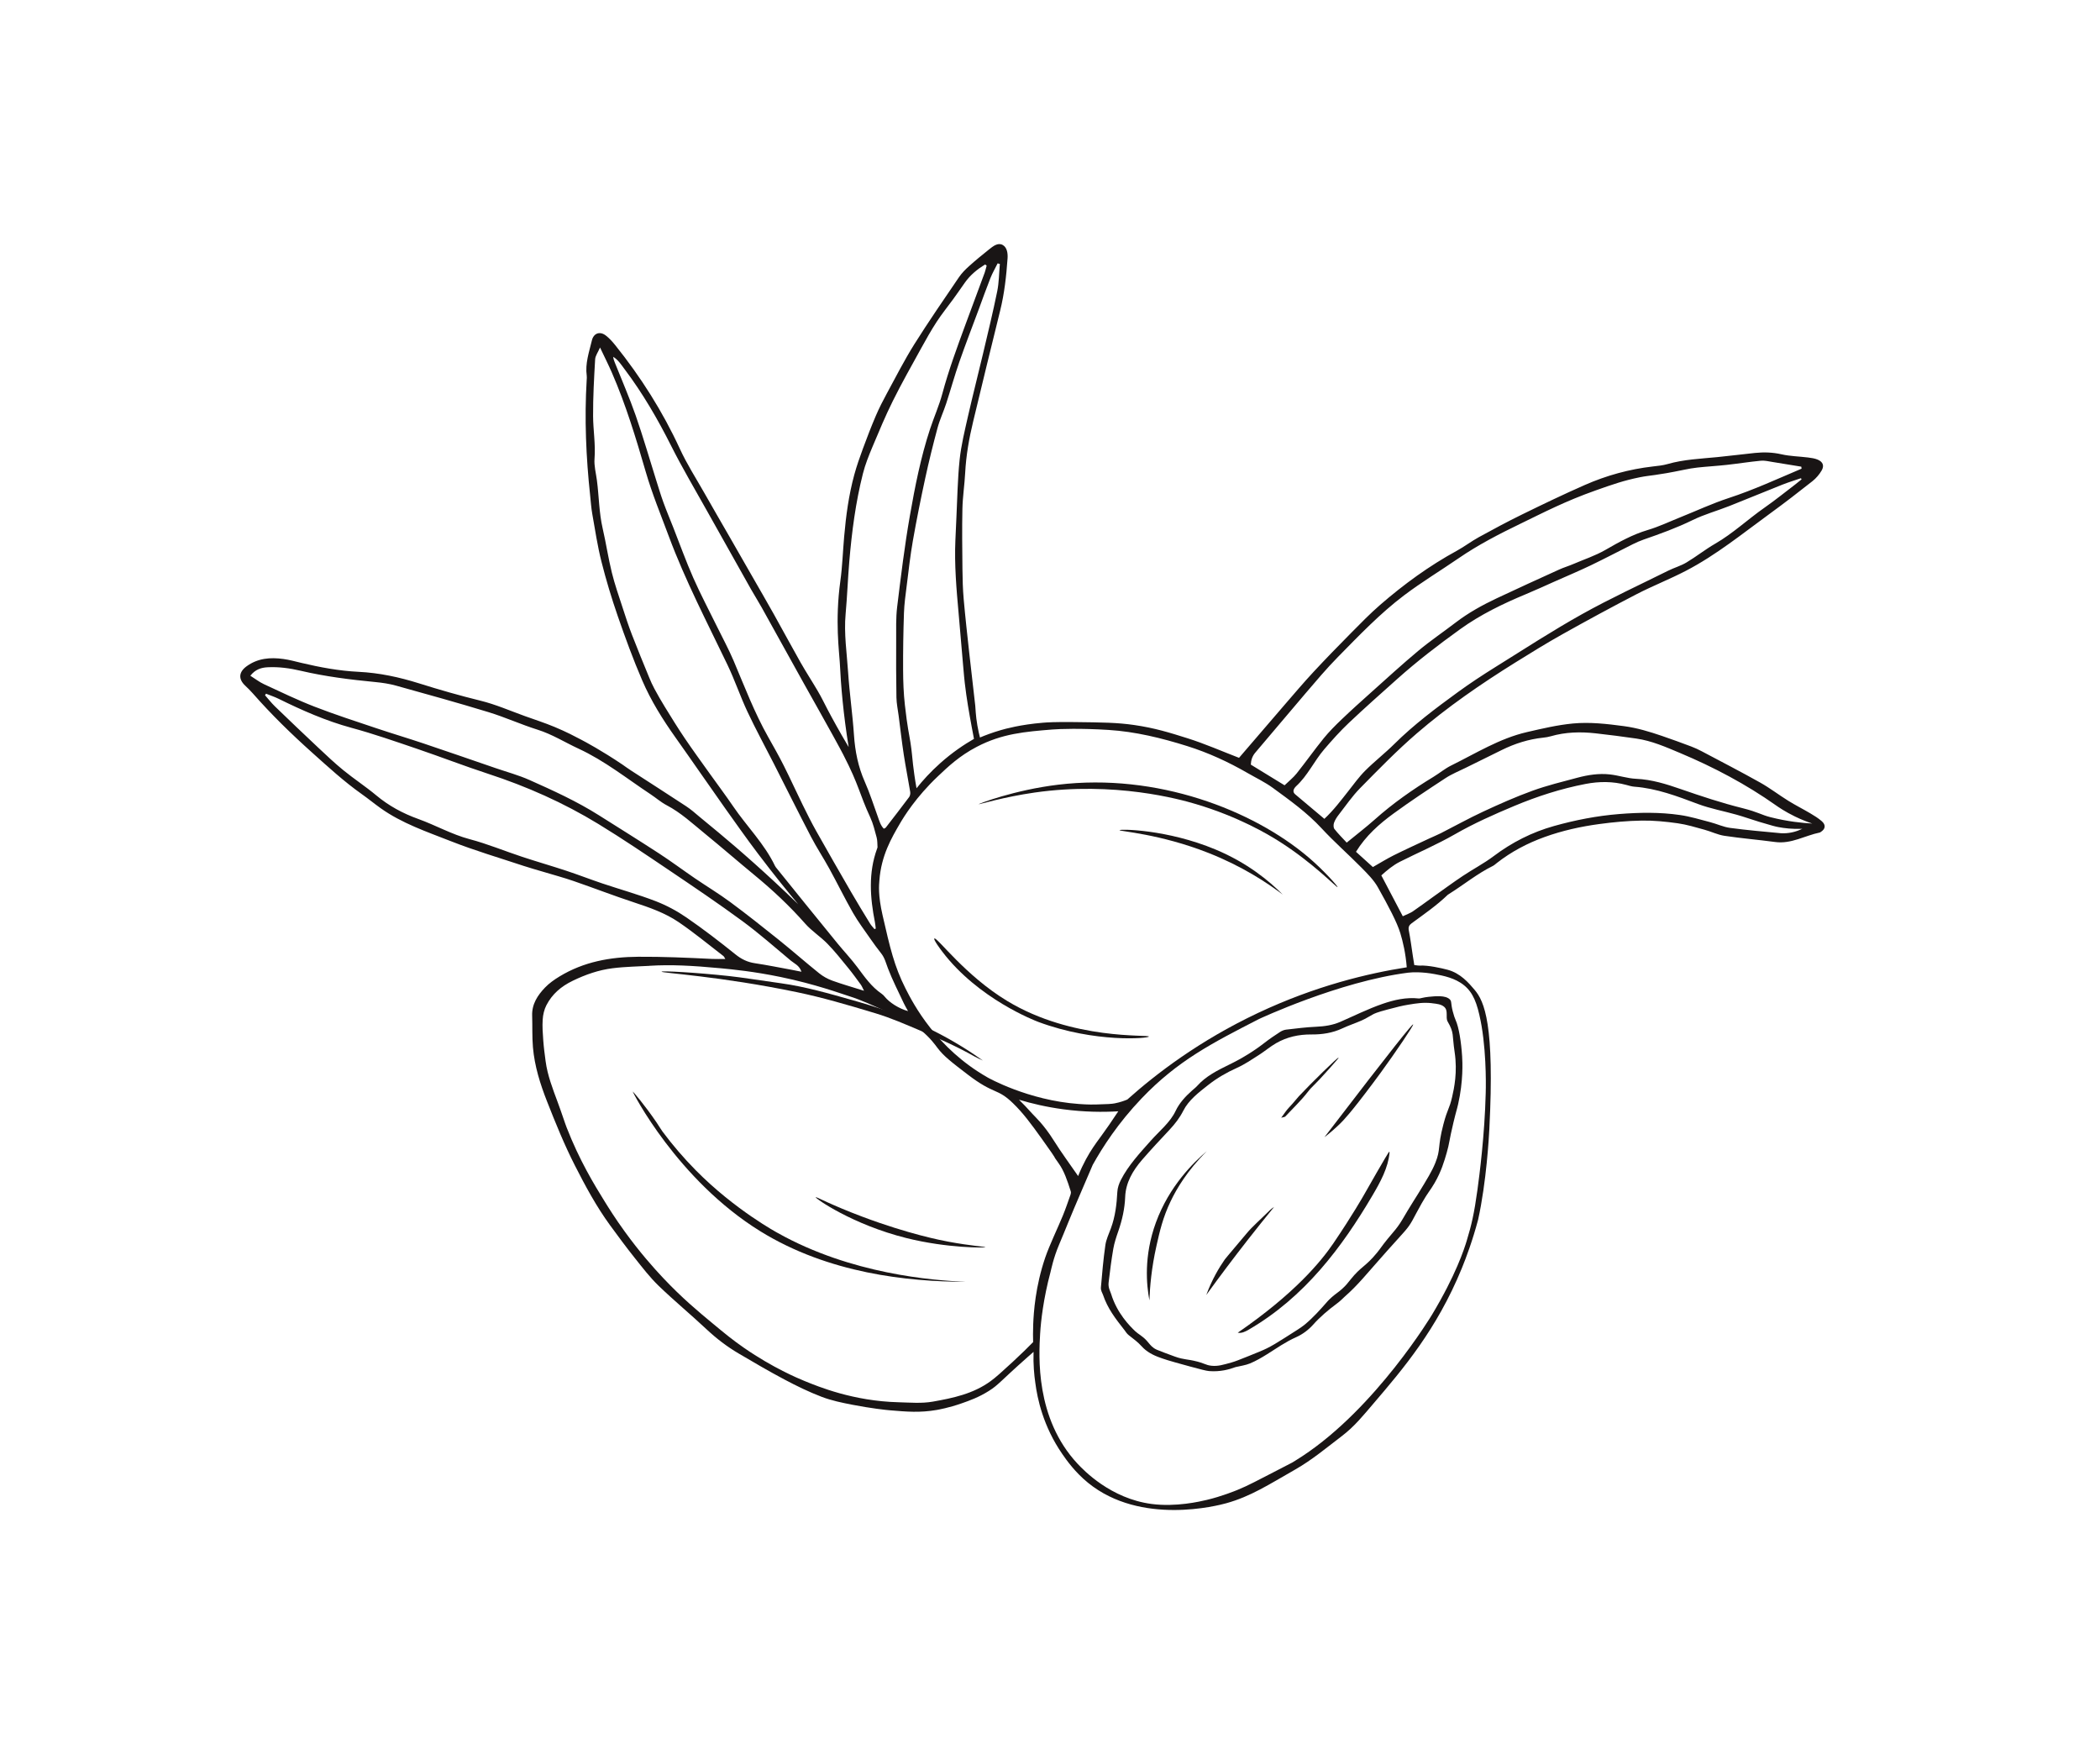 <svg width="437" height="365" viewBox="0 0 437 365" fill="none" xmlns="http://www.w3.org/2000/svg">
<path d="M176.599 155.42C175.513 148.756 174.989 142.798 174.752 137.78C174.658 135.781 173.722 129.233 174.873 120.894C175.295 117.846 175.393 114.75 175.663 111.68C176.042 107.328 176.621 103.002 177.775 98.778C178.281 96.931 178.918 95.118 179.581 93.319C180.426 91.025 181.304 88.741 182.265 86.498C182.95 84.9 183.747 83.344 184.578 81.815C186.438 78.392 188.208 74.91 190.277 71.615C193.245 66.888 196.424 62.292 199.563 57.674C200.146 56.819 200.903 56.057 201.679 55.362C203.019 54.157 204.421 53.013 205.83 51.888C206.65 51.232 207.651 50.424 208.649 50.97C209.57 51.48 209.745 52.707 209.669 53.781C209.41 57.438 209.013 61.076 208.125 64.652C206.216 72.328 204.366 80.02 202.509 87.711C201.664 91.218 201.038 94.761 200.849 98.377C200.721 100.875 200.328 103.363 200.273 105.857C200.182 110.042 200.237 114.226 200.28 118.41C200.302 120.497 200.357 122.591 200.539 124.666C200.87 128.428 201.293 132.183 201.704 135.937C202.101 139.572 202.538 143.203 202.946 146.837C203.001 147.31 203.026 148.902 203.39 150.981C203.576 152.045 203.784 152.908 203.929 153.465C204.971 153.024 206.449 152.456 208.263 151.928C209.177 151.662 212.342 150.777 217.003 150.391C217.888 150.318 219.523 150.205 223.507 150.253C229.494 150.322 232.487 150.358 235.972 150.857C240.328 151.484 243.449 152.467 247.138 153.629C250.728 154.761 254.195 156.291 257.837 157.693C260.896 154.131 264.101 150.384 267.324 146.655C269.301 144.368 271.257 142.059 273.314 139.841C275.885 137.074 278.525 134.364 281.184 131.68C283.147 129.696 285.102 127.689 287.207 125.861C292.141 121.582 297.404 117.744 303.158 114.605C304.734 113.745 306.176 112.634 307.75 111.771C310.707 110.147 313.682 108.548 316.712 107.066C321.049 104.943 325.404 102.846 329.825 100.905C334.316 98.934 339.024 97.634 343.919 97.07C344.96 96.95 346.02 96.851 347.018 96.564C350.401 95.591 353.893 95.46 357.36 95.118C359.964 94.863 362.564 94.524 365.168 94.255C367.025 94.062 368.85 94.109 370.71 94.532C372.513 94.943 374.403 94.965 376.253 95.198C376.934 95.285 377.648 95.38 378.271 95.65C379.341 96.116 379.662 96.899 379.075 97.907C378.591 98.738 377.917 99.524 377.163 100.122C374.29 102.394 371.388 104.634 368.427 106.79C362.688 110.967 357.167 115.479 350.838 118.771C347.488 120.515 343.948 121.895 340.59 123.629C335.423 126.302 330.31 129.08 325.233 131.921C321.883 133.796 318.609 135.814 315.35 137.846C308.187 142.31 301.231 147.092 294.836 152.602C290.703 156.163 286.879 160.096 283.048 163.989C281.384 165.679 280.026 167.678 278.562 169.561C278.172 170.06 277.815 170.621 277.604 171.211C277.469 171.593 277.462 172.212 277.684 172.5C278.456 173.487 279.356 174.372 280.244 175.337C282.316 173.636 284.25 172.157 286.064 170.544C289.855 167.165 293.984 164.27 298.314 161.64C299.552 160.886 300.681 159.932 301.974 159.295C307.127 156.757 312.05 153.654 317.731 152.343C320.903 151.611 324.101 150.854 327.327 150.548C330.849 150.216 334.399 150.628 337.928 151.098C340.67 151.462 343.267 152.256 345.852 153.137C347.888 153.833 349.909 154.572 351.923 155.329C352.684 155.613 353.427 155.963 354.148 156.342C358.205 158.49 362.284 160.599 366.286 162.842C368.311 163.978 370.164 165.409 372.142 166.637C373.617 167.554 375.175 168.334 376.672 169.219C377.517 169.718 378.369 170.238 379.101 170.879C380.011 171.677 379.869 172.518 378.857 173.144C378.806 173.173 378.759 173.217 378.704 173.232C375.598 173.865 372.757 175.664 369.403 175.209C365.893 174.736 362.353 174.448 358.85 173.92C357.437 173.709 356.096 173.035 354.698 172.653C352.855 172.15 351.009 171.578 349.126 171.313C346.654 170.967 344.137 170.712 341.646 170.752C338.689 170.799 335.718 171.076 332.783 171.473C328.919 171.997 325.106 172.842 321.421 174.171C317.833 175.464 314.501 177.219 311.493 179.572C311.217 179.787 310.958 180.038 310.652 180.191C307.407 181.793 304.611 184.091 301.562 186.003C301.464 186.065 301.355 186.12 301.271 186.196C298.962 188.425 296.322 190.238 293.747 192.128C293.245 192.496 293.023 192.908 293.165 193.614C293.514 195.369 293.733 197.154 294.006 198.924C294.101 199.543 294.203 200.158 294.308 200.817C294.774 200.861 295.117 200.938 295.452 200.923C297.2 200.832 299.913 201.444 301.209 201.786C303.915 202.496 305.663 204.561 306.857 205.97C308.893 208.37 311.042 213.155 309.924 234.962C309.851 236.382 309.334 245.908 307.589 253.796C306.428 258.159 305.135 261.615 304.184 263.942C298.988 276.64 291.927 284.903 285.874 291.983C283.675 294.557 281.868 296.819 279.232 298.826C276.085 301.222 273.015 303.796 269.6 305.745C263.962 308.964 260.266 311.386 255.193 312.799C253.478 313.276 237.418 317.504 226.413 308.545C223.689 306.327 221.959 303.862 221.06 302.562C217.072 296.793 215.867 291.032 215.441 287.729C215.208 286.123 214.996 283.931 215.077 281.302C214.785 281.557 214.334 281.954 213.784 282.438C208.114 287.453 207.837 288.134 205.783 289.43C203.664 290.77 201.741 291.444 200.124 292.012C197.455 292.948 195.342 293.319 194.898 293.396C191.417 293.989 188.791 293.767 185.164 293.461C184.341 293.392 181.337 293.075 177.407 292.314C175.24 291.895 173.044 291.444 170.991 290.661C168.336 289.649 165.761 288.392 163.248 287.059C160.015 285.348 156.854 283.49 153.696 281.633C151.289 280.217 149.082 278.527 147.028 276.604C143.762 273.538 140.295 270.679 137.072 267.569C135.24 265.803 133.674 263.753 132.083 261.757C130.309 259.532 128.616 257.238 126.937 254.94C124.09 251.029 121.806 246.793 119.614 242.482C117.418 238.163 115.608 233.694 113.842 229.204C112.414 225.577 111.242 221.848 110.903 217.94C110.714 215.752 110.812 213.541 110.739 211.342C110.659 208.942 111.872 207.11 113.412 205.501C114.282 204.594 115.357 203.84 116.438 203.184C121.464 200.133 126.981 199.128 132.811 199.088C137.942 199.055 143.048 199.284 148.165 199.539C149.031 199.583 149.902 199.546 150.932 199.546C150.761 199.273 150.688 199.055 150.539 198.938C147.454 196.568 144.45 194.077 141.238 191.892C138.394 189.954 135.124 188.829 131.85 187.747C127.658 186.367 123.536 184.769 119.363 183.33C117.28 182.613 115.142 182.041 113.03 181.404C111.693 181.003 110.346 180.635 109.024 180.198C103.944 178.512 98.794 176.997 93.824 175.042C88.805 173.068 83.631 171.334 79.169 168.144C77.844 167.197 76.58 166.16 75.251 165.22C71.584 162.624 68.288 159.594 64.949 156.604C60.612 152.718 56.449 148.661 52.607 144.284C52.108 143.716 51.566 143.184 51.016 142.664C49.556 141.287 49.687 139.838 51.3 138.658C53.634 136.95 56.252 136.75 58.973 137.125C60.233 137.299 61.471 137.642 62.713 137.937C66.62 138.865 70.564 139.597 74.574 139.794C78.915 140.005 83.084 140.901 87.218 142.201C91.431 143.527 95.684 144.747 99.971 145.799C103.154 146.582 106.125 147.893 109.181 148.993C111.26 149.739 113.365 150.417 115.4 151.265C117.87 152.292 119.65 153.239 120.903 153.898C121.813 154.375 125.16 156.156 129.519 159.091C130.506 159.758 130.222 159.623 131.384 160.377C135.189 162.842 139.009 165.286 142.797 167.777C143.765 168.414 144.647 169.186 145.535 169.94C146.923 171.112 151.296 174.586 156.966 179.656C159.519 181.939 162.622 184.787 166.1 188.155C164.028 185.679 161.114 182.11 157.764 177.675C157.065 176.75 155.921 175.282 150.903 168.203C147.44 163.315 144.053 158.37 140.583 153.487C137.91 149.725 135.466 145.817 133.645 141.589C131.762 137.216 130.12 132.725 128.561 128.224C127.269 124.488 126.122 120.693 125.157 116.862C124.333 113.599 123.835 110.253 123.248 106.935C123.026 105.679 122.942 104.393 122.808 103.122C121.952 95.122 121.602 87.106 122.087 79.066C122.105 78.774 122.138 78.479 122.098 78.192C121.737 75.635 122.596 73.253 123.168 70.839C123.529 69.32 124.847 68.862 126.085 69.827C126.813 70.395 127.451 71.101 128.03 71.826C133.368 78.479 137.899 85.624 141.475 93.392C142.928 96.546 144.822 99.499 146.544 102.529C148.292 105.613 150.076 108.676 151.843 111.749C153.376 114.419 154.905 117.088 156.435 119.761C157.964 122.43 159.508 125.089 161.012 127.769C162.881 131.109 164.687 134.484 166.573 137.813C167.717 139.827 168.988 141.768 170.157 143.763C171.052 145.289 171.402 146.098 172.189 147.591C173.168 149.452 174.632 152.139 176.591 155.431L176.599 155.42ZM135.153 200.978C132.917 201.112 130.171 201.138 127.465 201.48C124.577 201.844 121.857 202.791 119.191 204.08C116.759 205.257 114.905 206.844 113.703 209.175C113.241 210.071 112.997 211.145 112.931 212.161C112.833 213.6 112.946 215.06 113.052 216.506C113.157 217.951 113.347 219.39 113.54 220.828C113.937 223.793 115.018 226.557 116.049 229.339C117.057 232.074 117.473 233.472 117.917 234.616C120.579 241.469 123.682 246.535 125.79 249.943C126.635 251.305 128.004 253.509 130.029 256.302C133.128 260.577 136.012 263.825 137.997 265.927C141.937 270.104 145.288 272.893 148.394 275.464C150.797 277.456 152.469 278.84 154.851 280.486C160.841 284.63 166.074 286.815 167.385 287.351C170.317 288.545 177.546 291.546 186.967 291.79C189.348 291.852 191.792 292.07 194.111 291.659C198.325 290.916 202.524 290.038 206.151 287.391C207.243 286.593 208.405 285.537 210.714 283.414C212.531 281.739 213.988 280.293 214.989 279.273C214.96 278.359 214.945 277.07 215.007 275.53C215.109 273.068 215.448 267.711 217.516 261.655C218.387 259.106 220.142 255.464 221.162 252.981C221.755 251.538 222.254 250.056 222.775 248.585C222.848 248.378 222.884 248.104 222.819 247.9C222.101 245.654 221.449 243.665 220.291 242.056C218.409 239.437 220.972 242.813 216.843 237.034C214.498 233.753 212.859 231.56 210.794 229.561C207.455 226.327 206.97 227.882 201.355 223.581C198.023 221.032 196.358 219.758 195.062 218.024C194.636 217.452 193.543 215.912 191.617 214.353C191.384 214.164 190.838 213.56 189.8 213.057C187.913 212.15 186.052 211.174 184.137 210.329C181.69 209.251 179.257 208.09 176.715 207.296C175.004 206.761 169.709 204.798 162.436 203.297C156.85 202.147 152.553 201.728 149.956 201.48C143.94 200.912 139.603 200.697 135.157 200.967L135.153 200.978ZM292.739 201.287C292.509 198.352 291.934 195.941 291.406 194.197C290.707 191.892 288.962 188.618 286.737 184.645C285.878 183.112 284.56 181.804 283.307 180.533C280.576 177.766 277.64 175.195 275.004 172.347C271.985 169.088 268.42 166.538 264.876 163.949C263.241 162.755 261.377 161.873 259.614 160.854C255.623 158.549 251.449 156.629 247.054 155.249C241.719 153.574 236.282 152.241 230.688 151.888C224.869 151.52 220.466 151.68 219.02 151.797C213.329 152.256 208.536 152.638 203.238 155.417C199.64 157.303 197.327 159.495 195.146 161.564C190.594 165.876 188.085 169.972 187.28 171.353C185.528 174.353 183.379 178.028 182.997 183.192C182.924 184.164 182.68 186.171 183.667 190.482C185.222 197.27 186.082 201.029 188.427 205.675C190.076 208.942 194.891 218.17 205.543 224.219C205.543 224.219 213.919 228.975 224.512 229.725C225.018 229.761 226.38 229.867 227.99 229.831C230.481 229.772 231.388 229.707 231.967 229.594C233.088 229.375 233.984 229.051 234.589 228.796C240.594 223.428 249.596 216.538 261.755 210.796C273.835 205.093 284.804 202.522 292.731 201.283L292.739 201.287ZM216.453 277.398C216.173 282.143 215.408 295.107 224.213 304.561C225.51 305.952 231.136 311.834 239.632 312.952C244.709 313.622 249.702 312.442 251.089 312.118C254.214 311.382 257.101 310.198 257.538 310.02C258.689 309.547 259.829 309.019 261.013 308.407C263.649 307.045 266.293 305.705 268.922 304.328C268.922 304.328 269.913 303.731 270.987 303.024C286.377 292.919 297.997 273.567 297.997 273.567C302.968 265.289 304.702 259.878 305.204 258.225C306.224 254.892 306.774 252.485 307.447 247.605C307.87 244.536 308.955 236.163 309.17 227.471C309.17 227.471 309.432 220.184 308.318 213.534C308.252 213.141 308.187 212.795 308.121 212.471C307.389 208.774 306.573 206.575 304.662 205.023C302.768 203.487 300.353 203.035 298.569 202.7C295.998 202.219 293.94 202.285 293.019 202.401C278.678 204.226 261.974 212.052 261.974 212.052C252.141 217.096 245.026 220.745 237.571 228.552C232.659 233.698 229.428 238.731 227.396 242.38C226.97 243.381 226.242 245.078 225.335 247.179C222.436 253.876 221.777 255.737 220.426 258.906C219.199 261.786 218.755 264.139 218.609 264.685C217.12 270.224 216.595 275.027 216.457 277.391L216.453 277.398ZM188.962 210.406C188.62 209.776 188.332 209.306 188.099 208.811C186.97 206.393 185.743 204.015 184.789 201.527C184.374 200.446 184.119 199.332 183.376 198.396C182.582 197.394 181.824 196.36 181.096 195.308C179.873 193.541 178.569 191.815 177.505 189.954C175.779 186.932 174.25 183.796 172.575 180.744C171.347 178.505 169.931 176.367 168.755 174.102C166.122 169.044 163.587 163.935 161.001 158.851C159.181 155.271 157.251 151.742 155.546 148.108C154.039 144.9 152.906 141.513 151.373 138.319C147.145 129.506 142.618 120.825 139.195 111.648C137.527 107.179 135.706 102.751 134.377 98.181C132.349 91.189 130.244 84.233 127.334 77.551C126.599 75.861 125.768 74.219 124.865 72.31C124.432 73.315 123.889 74.029 123.846 74.768C123.62 78.701 123.398 82.642 123.419 86.578C123.434 89.532 123.955 92.467 123.718 95.453C123.602 96.928 124.017 98.45 124.213 99.943C124.654 103.268 124.647 106.644 125.408 109.94C126.114 112.999 126.573 116.112 127.323 119.157C127.931 121.629 128.784 124.044 129.57 126.469C130.175 128.345 130.79 130.22 131.497 132.055C132.647 135.042 133.871 137.999 135.084 140.959C135.411 141.764 135.768 142.562 136.183 143.326C136.875 144.605 137.593 145.872 138.358 147.106C139.701 149.284 141.038 151.469 142.473 153.589C144.162 156.09 145.947 158.527 147.698 160.985C149.319 163.257 150.998 165.486 152.567 167.791C155.411 171.972 159.075 175.573 161.282 180.198C161.38 180.406 161.544 180.581 161.69 180.763C163.653 183.203 165.615 185.643 167.586 188.075C169.818 190.832 172.047 193.589 174.297 196.331C175.663 197.995 177.149 199.565 178.434 201.287C179.931 203.294 181.347 205.34 183.456 206.779C183.693 206.939 183.908 207.15 184.086 207.372C185.062 208.596 187.05 209.878 188.966 210.402L188.962 210.406ZM374.898 97.518C374.88 97.379 374.858 97.245 374.84 97.106C372.837 96.779 370.838 96.44 368.835 96.127C368.037 96.003 367.214 95.792 366.428 95.868C364.057 96.094 361.701 96.473 359.334 96.735C357.313 96.957 355.277 97.07 353.252 97.288C352.331 97.387 351.421 97.547 350.517 97.736C344.399 99.007 343.474 98.862 341.249 99.309C337.877 99.99 335.543 100.814 332.072 102.041C325.703 104.291 321.173 106.666 316.442 108.956C312.01 111.101 307.615 113.355 303.536 116.16C299.764 118.752 295.827 121.127 292.178 123.887C287.163 127.674 282.822 132.237 278.42 136.706C276.02 139.138 273.82 141.771 271.595 144.368C268.117 148.421 264.709 152.536 261.235 156.593C260.583 157.354 260.335 158.166 260.288 159.106C262.608 160.526 264.873 161.913 267.313 163.41C268.194 162.554 269.115 161.833 269.822 160.945C271.741 158.541 273.518 156.021 275.455 153.632C276.588 152.238 277.873 150.956 279.174 149.71C281.147 147.82 283.183 145.992 285.219 144.171C288.511 141.229 291.763 138.239 295.153 135.413C297.644 133.337 300.346 131.509 302.924 129.535C305.572 127.507 308.471 125.908 311.471 124.492C315.783 122.456 320.124 120.486 324.465 118.512C325.415 118.079 326.428 117.784 327.389 117.369C329.622 116.404 331.938 115.661 334.075 114.43C336.887 112.809 339.727 111.221 342.899 110.282C345.222 109.594 347.437 108.53 349.694 107.627C353.037 106.287 356.319 104.757 359.731 103.639C364.938 101.935 369.884 99.648 374.906 97.522L374.898 97.518ZM179.803 206.174C179.49 205.57 179.352 205.195 179.126 204.885C178.27 203.716 177.422 202.536 176.504 201.415C175.106 199.707 173.733 197.962 172.192 196.385C170.743 194.896 168.929 193.749 167.56 192.198C164.319 188.516 160.765 185.191 156.985 182.081C153.529 179.237 150.149 176.294 146.679 173.465C144.115 171.374 141.686 169.102 138.711 167.547C137.538 166.935 136.522 166.029 135.408 165.293C130.47 162.03 125.83 158.294 120.404 155.792C117.556 154.477 114.902 152.791 111.864 151.837C108.427 150.759 105.124 149.248 101.682 148.195C95.295 146.243 88.853 144.463 82.418 142.671C81.027 142.285 79.57 142.066 78.128 141.928C72.909 141.425 67.716 140.781 62.604 139.583C60.331 139.051 58.041 138.727 55.703 138.847C54.337 138.916 53.124 139.295 52.094 140.61C53.113 141.251 53.98 141.932 54.956 142.383C58.43 143.993 61.89 145.664 65.455 147.048C69.679 148.687 74.002 150.082 78.299 151.527C81.551 152.62 84.843 153.596 88.095 154.688C93.11 156.371 98.11 158.108 103.114 159.827C105.477 160.639 107.913 161.294 110.186 162.307C115.124 164.506 120.051 166.753 124.639 169.652C128.816 172.289 133.012 174.9 137.152 177.594C139.683 179.244 142.108 181.054 144.603 182.758C147.047 184.426 149.588 185.952 151.966 187.711C155.375 190.231 158.7 192.868 162.003 195.519C164.854 197.809 167.604 200.227 170.455 202.518C171.253 203.159 172.2 203.694 173.161 204.044C175.233 204.798 177.356 205.395 179.811 206.171L179.803 206.174ZM166.781 202.205C166.336 200.872 165.324 200.522 164.596 199.918C161.245 197.128 157.972 194.226 154.461 191.648C149.494 187.999 144.377 184.55 139.268 181.101C134.403 177.82 129.541 174.525 124.534 171.469C117.312 167.059 109.618 163.643 101.562 161.01C96.599 159.386 91.722 157.492 86.777 155.814C82.265 154.28 77.753 152.7 73.157 151.455C67.844 150.012 62.869 147.817 57.964 145.402C57.123 144.991 56.227 144.696 55.353 144.346C55.288 144.455 55.218 144.568 55.153 144.677C55.837 145.449 56.475 146.272 57.214 146.99C60.182 149.856 63.164 152.704 66.172 155.526C67.909 157.157 69.643 158.803 71.493 160.307C73.703 162.106 76.103 163.672 78.288 165.497C80.918 167.693 83.835 169.266 87.043 170.417C90.648 171.713 93.987 173.629 97.746 174.623C101.442 175.602 105.004 177.085 108.642 178.286C111.679 179.288 114.752 180.173 117.789 181.174C120.328 182.012 122.822 182.984 125.357 183.836C129.042 185.074 132.804 186.12 136.427 187.514C138.685 188.385 140.881 189.561 142.873 190.934C146.362 193.337 149.727 195.927 153.03 198.581C154.264 199.576 155.51 200.195 157.061 200.428C159.643 200.814 162.207 201.338 164.774 201.808C165.371 201.917 165.965 202.045 166.773 202.205H166.781ZM181.985 193.345C182.068 193.301 182.156 193.257 182.24 193.21C182.185 192.773 182.152 192.332 182.068 191.903C181.056 186.764 180.67 181.644 182.52 176.589C182.56 176.48 182.615 176.364 182.607 176.254C182.56 175.581 182.597 174.885 182.422 174.244C182.039 172.846 181.712 171.415 181.103 170.096C178.762 165.034 178.849 163.589 175.506 157.081C175.124 156.338 174.556 155.278 173.401 153.177C171.402 149.532 169.337 145.923 167.316 142.288C164.377 136.997 161.449 131.695 158.503 126.407C157.797 125.136 157.01 123.909 156.296 122.642C153.241 117.216 150.186 111.79 147.149 106.353C144.625 101.83 141.974 97.368 139.65 92.747C136.843 87.165 133.722 81.797 129.964 76.811C129.268 75.89 128.645 74.878 127.604 74.248C127.644 74.685 127.782 75.052 127.928 75.417C129.388 79.087 130.976 82.715 132.28 86.444C133.827 90.879 135.127 95.402 136.54 99.889C137.028 101.436 137.491 102.991 138.044 104.517C138.678 106.265 139.403 107.98 140.084 109.71C141.468 113.224 142.742 116.79 144.268 120.242C145.794 123.698 147.571 127.044 149.235 130.442C150.386 132.791 151.646 135.1 152.666 137.503C154.934 142.857 156.996 148.301 159.869 153.385C160.98 155.351 162.094 157.321 163.11 159.339C164.468 162.034 165.71 164.79 167.043 167.5C167.939 169.324 168.849 171.145 169.843 172.915C172.236 177.168 174.665 181.4 177.112 185.624C178.39 187.835 179.727 190.013 181.06 192.19C181.315 192.609 181.675 192.962 181.988 193.348L181.985 193.345ZM205.321 55.271C205.211 55.191 205.102 55.107 204.989 55.027C203.372 56.032 201.912 57.215 200.794 58.8C199.989 59.94 199.199 61.087 198.38 62.215C197.229 63.8 195.987 65.322 194.92 66.961C193.747 68.76 192.695 70.639 191.661 72.518C189.672 76.134 187.637 79.728 185.801 83.421C184.25 86.538 182.91 89.761 181.559 92.973C180.798 94.79 180.051 96.644 179.57 98.548C178.052 104.539 177.261 110.657 176.737 116.804C176.428 120.449 176.3 124.113 175.969 127.755C175.597 131.841 176.224 135.868 176.489 139.914C176.777 144.259 177.414 148.581 177.706 152.929C177.935 156.334 178.58 159.579 179.975 162.711C181.009 165.038 181.777 167.485 182.648 169.881C182.975 170.788 183.223 171.735 183.915 172.441C184.126 172.329 184.257 172.299 184.319 172.219C185.951 170.107 187.589 168.002 189.181 165.865C189.385 165.592 189.465 165.122 189.41 164.776C188.988 162.197 188.467 159.634 188.074 157.052C187.662 154.353 187.353 151.637 187.003 148.927C186.839 147.664 186.566 146.404 186.544 145.14C186.471 141.185 186.471 137.227 186.489 133.268C186.5 130.945 186.413 128.596 186.693 126.298C187.469 119.951 188.241 113.592 189.345 107.296C190.408 101.232 191.602 95.169 193.532 89.299C194.348 86.815 195.43 84.408 196.103 81.891C197.418 76.997 199.17 72.263 200.914 67.518C202.236 63.92 203.583 60.333 204.909 56.735C205.084 56.261 205.182 55.759 205.317 55.271H205.321ZM374.902 99.75C374.858 99.67 374.815 99.59 374.771 99.506C373.471 99.954 372.149 100.355 370.871 100.861C367.193 102.318 363.544 103.847 359.866 105.296C357.327 106.298 354.662 107.03 352.222 108.224C348.915 109.841 345.485 111.083 342.021 112.281C341.257 112.547 340.51 112.878 339.785 113.239C336.868 114.696 333.988 116.221 331.049 117.631C328.536 118.833 325.965 119.914 323.42 121.043C321.457 121.917 319.505 122.82 317.52 123.643C312.731 125.635 308.085 127.882 303.857 130.923C299.327 134.182 294.906 137.576 290.743 141.298C287.367 144.317 283.973 147.318 280.681 150.431C278.875 152.139 277.207 154.007 275.583 155.897C273.467 158.359 272.12 161.415 269.68 163.636C269.596 163.712 269.519 163.807 269.45 163.898C269.097 164.382 269.024 164.863 269.527 165.289C271.515 166.968 273.511 168.643 275.594 170.391C277.52 168.592 279.013 166.6 280.554 164.648C281.704 163.195 282.79 161.666 284.097 160.362C286.027 158.432 288.201 156.746 290.142 154.823C294.21 150.792 298.769 147.376 303.376 144.022C305.914 142.176 308.544 140.449 311.206 138.789C317.178 135.063 323.088 131.221 329.228 127.791C335.066 124.532 341.155 121.731 347.145 118.752C348.387 118.133 349.76 117.755 350.943 117.044C352.983 115.825 354.855 114.328 356.909 113.144C360.612 111.007 363.708 108.064 367.189 105.635C369.378 104.106 371.461 102.423 373.584 100.806C374.028 100.468 374.458 100.103 374.895 99.75H374.902ZM208.07 54.936C207.913 54.892 207.76 54.845 207.604 54.801C207.098 55.824 206.515 56.819 206.096 57.878C205.24 60.031 204.468 62.215 203.664 64.39C202.313 68.031 200.907 71.655 199.629 75.322C198.638 78.173 197.837 81.087 196.901 83.956C196.344 85.664 195.564 87.31 195.098 89.04C194.162 92.51 193.296 96.007 192.535 99.521C191.599 103.836 190.728 108.173 189.964 112.522C189.421 115.61 189.075 118.731 188.685 121.844C188.445 123.738 188.176 125.639 188.11 127.543C187.975 131.495 187.913 135.446 187.932 139.401C187.942 141.833 188.03 144.28 188.303 146.699C188.857 151.611 189.152 152.507 189.472 154.575C189.767 156.487 189.796 157.336 190 159.117C190.135 160.297 190.357 161.979 190.725 164.026C192.007 162.412 193.642 160.602 195.688 158.782C198.186 156.56 200.619 154.932 202.68 153.749C202.571 153.188 202.396 152.281 202.192 151.163C201.672 148.33 201.151 145.46 200.765 142.117C200.659 141.207 200.615 140.664 200.412 138.381C200.091 134.823 199.811 131.265 199.49 127.707C199.031 122.605 198.583 117.507 198.813 112.376C198.882 110.865 198.94 109.353 199.017 107.842C199.221 103.778 199.268 99.699 199.694 95.661C200.018 92.609 200.761 89.597 201.439 86.593C202.414 82.288 203.522 78.013 204.534 73.716C205.565 69.361 206.621 65.009 207.516 60.624C207.895 58.77 207.892 56.837 208.063 54.94L208.07 54.936ZM285.696 180.417C287.243 179.539 288.613 178.683 290.051 177.966C292.491 176.75 294.975 175.624 297.444 174.466C298.227 174.098 299.035 173.778 299.807 173.388C302.757 171.888 305.656 170.275 308.653 168.88C312.014 167.318 315.415 165.806 318.897 164.543C321.945 163.439 325.117 162.667 328.256 161.83C330.455 161.243 332.721 160.894 334.997 161.145C336.836 161.345 338.646 161.979 340.481 162.059C343.737 162.205 346.777 163.163 349.785 164.208C354.017 165.675 358.256 167.081 362.608 168.166C365.852 168.978 366.504 169.557 368.409 170.042C372.003 170.952 375.062 171.258 377.127 171.367C376.322 171.101 375.029 170.635 373.504 169.892C371.464 168.898 370.062 167.929 369.592 167.598C363.347 163.184 356.628 159.637 349.603 156.684C346.665 155.449 343.711 154.142 340.51 153.683C337.691 153.275 334.866 152.908 332.036 152.594C328.893 152.245 325.765 152.321 322.691 153.21C322.193 153.356 321.668 153.439 321.147 153.494C318.103 153.811 315.241 154.721 312.506 156.069C310.008 157.299 307.506 158.527 305.011 159.765C303.605 160.46 302.131 161.05 300.827 161.903C297.178 164.288 293.54 166.695 290.022 169.259C287.029 171.44 284.243 173.891 282.174 177.245C283.38 178.334 284.523 179.368 285.692 180.424L285.696 180.417ZM291.919 190.657C292.768 190.253 293.438 190.027 294.002 189.645C295.397 188.702 296.741 187.682 298.114 186.706C300.197 185.224 302.254 183.709 304.377 182.289C306.501 180.868 308.791 179.677 310.827 178.148C314.643 175.278 318.817 173.159 323.387 171.881C327.808 170.643 332.291 169.765 336.912 169.393C341.177 169.051 345.394 168.982 349.603 169.594C351.719 169.9 353.791 170.533 355.867 171.076C357.265 171.44 358.613 172.085 360.026 172.274C363.536 172.747 367.072 173.05 370.605 173.381C370.718 173.392 370.882 173.396 371.1 173.396C372.724 173.396 374.068 172.933 375.044 172.463C372.972 172.547 371.286 172.34 370.051 172.103C369.458 171.99 368.777 171.822 366.045 170.999C364.487 170.53 362.957 169.972 361.391 169.532C358.708 168.771 355.933 168.272 353.336 167.299C349.028 165.686 344.756 164.047 340.113 163.701C339.538 163.658 338.973 163.476 338.409 163.326C335.605 162.573 332.793 162.58 329.949 163.126C324.844 164.109 319.931 165.693 315.139 167.696C310.896 169.47 306.719 171.327 302.713 173.625C299.035 175.734 295.113 177.409 291.318 179.317C289.88 180.042 288.653 181.076 287.447 182.157C288.955 185.027 290.379 187.736 291.916 190.664L291.919 190.657ZM212.05 228.836C212.775 229.55 213.766 230.566 214.891 231.83C215.401 232.405 217.185 233.964 219.323 237.38C220.849 239.816 222.567 242.132 224.352 244.718C225.419 242.059 226.573 240.1 227.455 238.778C227.983 237.988 228.314 237.547 229.301 236.189C230.138 235.038 231.326 233.359 232.71 231.247C229.516 231.436 225.637 231.411 221.278 230.828C217.76 230.359 214.665 229.623 212.05 228.836Z" fill="#191515"/>
<path d="M131.672 227.125C131.708 227.107 134.148 229.914 136.657 233.612C137.258 234.496 137.484 234.945 137.874 235.469C139.96 238.273 142.269 240.965 144.785 243.515C153.008 251.847 161.905 256.598 161.905 256.598C177.112 265.115 194.09 266.45 200.995 266.726C188.879 266.711 172.411 264.969 158.245 256.223C140.933 245.532 131.588 227.17 131.668 227.125H131.672Z" fill="#191515"/>
<path d="M204.538 220.686C203.962 220.411 203.369 220.159 202.819 219.851C199.21 217.812 195.375 216.095 191.497 214.451C188.449 213.161 185.394 211.822 182.193 210.853C176.166 209.027 171.005 207.537 165.922 206.477C149.825 203.121 137.622 202.473 137.659 202.194C137.688 201.982 144.742 202.349 151.686 203.1C154.279 203.379 157.826 203.948 162.528 204.605C167.655 205.323 172.542 206.746 177.44 208.13C182.061 209.436 187.389 211.092 193.78 214.251C198.5 216.586 202.102 218.942 204.534 220.683L204.538 220.686Z" fill="#191515"/>
<path d="M169.753 249.121C169.844 248.991 172.903 250.72 179.505 253.197C189.123 256.804 195.867 258.101 197.364 258.379C202.069 259.254 205.08 259.424 205.066 259.515C205.044 259.66 197.182 259.754 188.646 257.631C177.415 254.836 169.596 249.339 169.749 249.124L169.753 249.121Z" fill="#191515"/>
<path d="M278.336 184.596C278.154 184.732 273.26 179.535 266.035 174.983C263.937 173.663 257.805 169.974 248.835 167.309C245.525 166.325 231.945 162.545 215.324 164.913C208.897 165.831 203.668 167.43 203.642 167.354C203.609 167.264 211.06 164.393 220.157 163.29C240.692 160.807 260.681 168.514 272.331 178.433C275.394 181.04 278.478 184.487 278.333 184.596H278.336Z" fill="#191515"/>
<path d="M239.068 215.695C239.013 216.08 227.917 217.043 216.111 212.661C215.405 212.4 203.566 207.864 196.089 198.03C195.816 197.673 194.152 195.468 194.439 195.286C194.986 194.944 200.838 202.997 209.611 208.297C223.245 216.537 239.137 215.232 239.072 215.692L239.068 215.695Z" fill="#191515"/>
<path d="M232.961 172.748C233.023 172.485 242.837 172.545 252.954 176.773C259.567 179.538 264.086 183.287 266.931 186.146C263.595 183.621 258.471 180.244 251.475 177.482C241.355 173.49 232.906 172.994 232.961 172.745V172.748Z" fill="#191515"/>
<path d="M257.047 284.494C255.827 284.954 253.897 285.493 251.599 285.3C250.969 285.245 249.858 284.948 247.662 284.355C242.597 282.983 242.266 282.804 241.442 282.519C239.953 282.001 238.584 281.284 237.564 280.136C236.81 279.288 235.831 278.57 234.898 277.84C234.458 277.495 234.261 277.11 234.017 276.799C232.109 274.367 230.503 272.319 229.527 269.424C229.403 269.052 229.039 268.576 229.094 267.898C229.345 264.957 229.603 262.016 230.022 259.091C230.19 257.907 230.743 256.756 231.169 255.605C232.083 253.131 232.378 250.593 232.513 248.022C232.557 247.177 232.852 246.301 233.256 245.517C234.793 242.51 237.167 239.954 239.494 237.34C241.271 235.341 243.511 233.551 244.629 231.189C245.419 229.518 246.661 228.167 248.099 226.892C248.456 226.574 248.853 226.277 249.159 225.929C250.896 223.969 253.34 222.725 255.787 221.534C258.467 220.232 260.929 218.721 263.187 216.958C264.203 216.168 265.292 215.441 266.388 214.726C266.741 214.496 267.207 214.302 267.644 214.251C269.709 214.012 271.781 213.745 273.857 213.654C275.634 213.575 277.313 213.327 278.893 212.64C281.821 211.365 284.676 209.935 287.717 208.884C290.077 208.07 292.608 207.473 295.288 207.77C295.485 207.791 296.242 207.528 297.291 207.425C298.748 207.279 300.791 207.076 301.687 207.949C302.138 208.388 301.858 208.672 302.309 210.438C302.539 211.322 302.735 211.88 302.91 212.267C303.584 213.754 304.068 216.786 304.261 219.817C304.338 221.004 304.523 224.941 303.431 229.757C303.136 231.05 303.041 231.129 302.451 233.594C301.49 237.622 301.654 237.794 301.053 239.875C300.532 241.68 299.942 243.718 298.537 246.156C297.601 247.776 297.2 248.025 295.878 250.342C294.833 252.18 294.454 252.988 293.919 253.945C292.925 255.729 292.287 256.217 288.606 260.342C284.156 265.33 282.695 267.298 279.786 269.854C279.432 270.166 279.075 270.602 278.107 271.323C276.326 272.649 274.676 274.049 273.242 275.663C272.331 276.686 271.089 277.64 269.746 278.237C267.51 279.227 265.63 280.572 263.638 281.817C262.528 282.51 261.373 283.186 260.139 283.703C259.185 284.1 258.074 284.24 257.036 284.491L257.047 284.494ZM297.994 208.751C296.217 208.551 294.84 208.769 293.092 209.057C291.705 209.284 290.729 209.542 288.777 210.056C286.479 210.659 285.998 210.919 285.671 211.098C284.902 211.516 284.17 211.982 283.365 212.34C282.04 212.924 280.627 213.382 279.323 213.996C277.331 214.932 275.15 215.277 272.95 215.256C270.226 215.229 267.786 215.798 265.59 217.052C264.301 217.788 263.201 218.745 261.956 219.536C260.481 220.474 259.028 221.477 257.404 222.207C255.23 223.185 253.252 224.336 251.468 225.735C249.429 227.331 247.349 228.927 246.242 231.12C245.51 232.57 244.531 233.851 243.38 235.081C241.453 237.14 239.523 239.197 237.692 241.311C235.696 243.618 234.257 246.114 234.145 249.054C234.054 251.477 233.526 253.858 232.713 256.196C232.295 257.398 231.887 258.618 231.672 259.854C231.268 262.192 230.973 264.545 230.696 266.895C230.572 267.934 231.049 268.697 231.213 269.233C232.466 273.325 235.121 275.935 236.224 276.998C236.858 277.607 237.706 277.971 238.62 278.97C239.243 279.651 239.421 280.033 240.128 280.527C240.456 280.754 240.74 280.899 242.331 281.487C244.123 282.15 245.008 282.513 245.827 282.68C247.513 283.019 247.397 282.922 248.413 283.146C250.78 283.667 250.805 284.061 252.12 284.194C253.435 284.327 254.44 284.025 256.315 283.498C257.065 283.286 257.983 282.919 259.793 282.192C261.763 281.402 262.746 281.005 263.587 280.59C264.786 279.997 265.663 279.451 267.364 278.379C269.654 276.935 270.798 276.214 271.49 275.648C273.263 274.188 274.891 272.334 275.725 271.387C276.049 271.017 276.453 270.526 277.145 269.918C277.896 269.255 278.5 268.9 279.232 268.249C280.102 267.474 280.543 266.877 281.057 266.232C283.205 263.54 284.145 263.606 286.523 260.705C287.386 259.654 287.36 259.524 288.759 257.798C289.979 256.289 290.168 256.18 290.856 255.239C291.621 254.194 291.861 253.688 292.954 251.865C293.966 250.175 294.228 249.833 295.051 248.491C297.018 245.287 298.001 243.685 298.686 241.98C299.866 239.042 299.079 238.851 300.365 233.954C301.261 230.547 301.581 230.883 302.182 228.255C302.582 226.501 303.329 223.088 302.703 218.933C302.142 215.226 302.659 215.002 301.253 212.576C300.743 211.695 301.479 210.293 300.492 209.481C299.884 208.981 299.108 208.884 297.998 208.76L297.994 208.751Z" fill="#191515"/>
<path d="M289.156 239.82C289.156 239.82 289.156 239.842 289.156 239.854C288.868 243.006 287.255 245.956 285.583 248.794C279.305 259.448 271.504 269.939 259.793 276.714C259.134 277.095 258.351 277.483 257.571 277.316C269.367 269.197 274.84 262.58 277.491 258.682C281.399 252.934 283.791 248.715 283.791 248.715C284.054 248.255 288.955 239.602 289.097 239.654C289.108 239.657 289.163 239.73 289.159 239.817L289.156 239.82Z" fill="#191515"/>
<path d="M239.185 270.578C238.584 267.398 237.972 261.405 240.539 254.385C243.314 246.795 248.394 241.859 251.144 239.527C247.051 243.594 244.826 247.404 243.591 249.993C241.967 253.403 241.333 256.217 240.656 259.239C239.614 263.867 239.287 267.789 239.188 270.578H239.185Z" fill="#191515"/>
<path d="M275.594 236.653C290.394 217.319 293.893 213.073 294.068 213.164C294.265 213.267 290.401 218.984 287.211 223.358C286.661 224.112 286.279 224.623 285.656 225.453C280.998 231.686 279.534 233.164 278.831 233.851C278.125 234.536 277.047 235.532 275.59 236.653H275.594Z" fill="#191515"/>
<path d="M251.027 269.448C252.218 266.22 253.704 263.752 254.884 262.059C255.128 261.707 254.88 262.08 259.458 256.607C260.623 255.211 262.291 253.77 264.363 251.719C264.571 251.514 264.848 251.353 265.142 251.135C263.318 253.364 261.494 255.644 259.669 257.976C256.636 261.856 253.759 265.684 251.031 269.451L251.027 269.448Z" fill="#191515"/>
<path d="M278.551 220.087C278.613 220.129 277.957 220.871 276.643 222.352C273.154 226.289 273.256 225.783 272.102 227.27C270.718 229.051 269.021 230.662 267.448 232.34C267.368 232.425 267.167 232.428 266.614 232.585C267.276 231.704 267.684 231.029 268.238 230.456C269.137 229.527 269.749 228.694 270.303 228.1C272.815 225.42 278.365 219.963 278.547 220.087H278.551Z" fill="#191515"/>
</svg>
